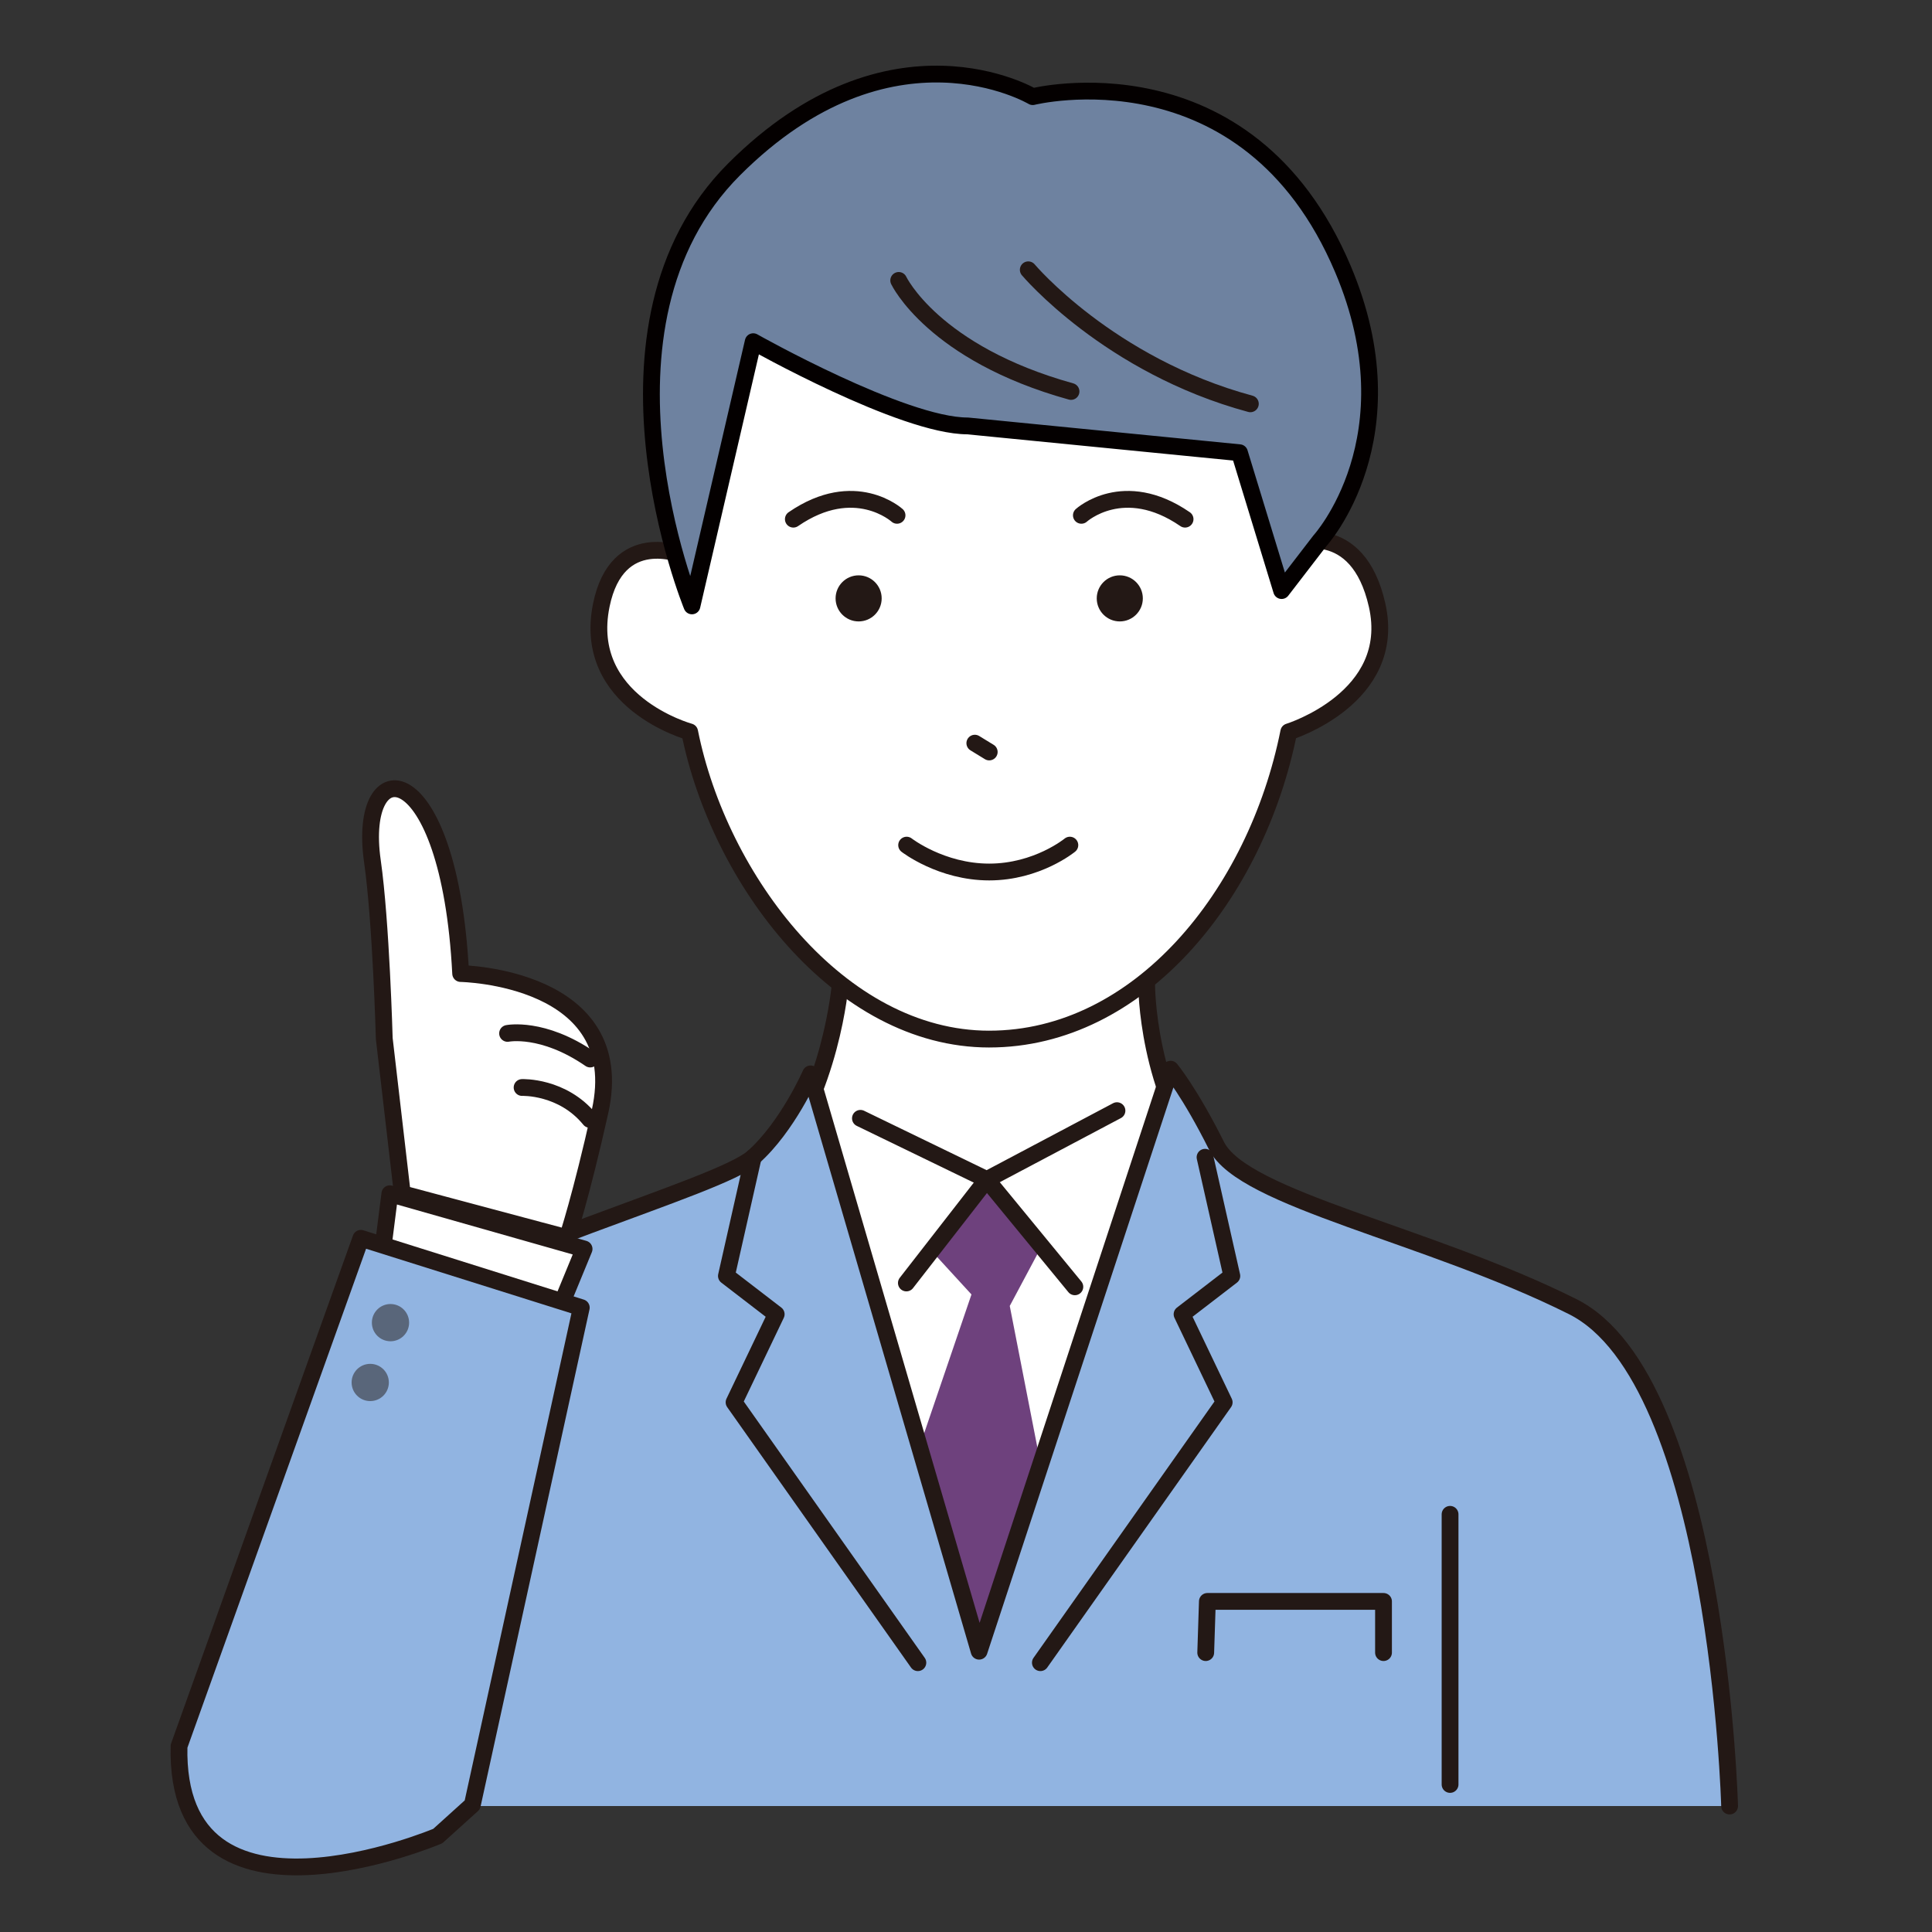 <?xml version="1.0" encoding="UTF-8"?>
<svg xmlns="http://www.w3.org/2000/svg" width="230" height="230" version="1.1" viewBox="0 0 230 230">
  <rect x="0" y="0" width="230" height="230" fill="#333333" stroke="none"/>
  <!-- Generator: Adobe Illustrator 29.1.0, SVG Export Plug-In . SVG Version: 2.1.0 Build 142)  -->
  <defs>
    <style>
      .st0, .st1 {
        fill: none;
      }

      .st2 {
        fill: #fff;
      }

      .st2, .st3, .st4, .st1 {
        stroke-linecap: round;
        stroke-linejoin: round;
        stroke-width: 2px;
      }

      .st2, .st3, .st1 {
        stroke: #231815;
      }

      .st3 {
        fill: #91b4e1;
      }

      .st4 {
        fill: #6e82a0;
        stroke: #040000;
      }

      .st5 {
        isolation: isolate;
      }

      .st6, .st7 {
        fill: #231815;
      }

      .st8 {
        fill: #6e417d;
      }

      .st7 {
        mix-blend-mode: multiply;
        opacity: .5;
      }
    </style>
  </defs>
  <g class="st5">
    <g id="_レイヤー_1" data-name="レイヤー_1">
      <rect class="st0" width="230" height="230"/>
      <g>
        <g>
          <g>
            <path class="st2" d="M32.723,198.566s.457-26.06,12.802-37.033c12.344-10.973,38.862-13.259,46.177-22.403,7.315-9.144,8.324-21.987,8.324-21.987l36.481.156s0,12.687,7.315,21.831c7.315,9.144,33.833,11.43,46.177,22.403,12.344,10.973,12.802,37.033,12.802,37.033"/>
            <path class="st2" d="M117.763,123.7c17.831,0,31.778-17.163,35.662-36.576,0,0,13.019-4.015,10.516-15.088-2.325-10.283-10.001-7.372-10.001-7.372,0,0,3.143-49.778-36.176-49.778-39.319,0-36.462,51.207-36.462,51.207,0,0-7.817-3.328-9.716,5.944-2.37,11.575,10.516,15.088,10.516,15.088,3.514,17.572,17.831,36.576,35.662,36.576Z"/>
            <line class="st1" x1="88.273" y1="153.989" x2="101.075" y2="158.104"/>
            <path class="st1" d="M106.79,61.348s-5.029-4.572-12.344.457"/>
            <line class="st1" x1="116.051" y1="88.472" x2="117.765" y2="89.521"/>
            <circle class="st6" cx="102.218" cy="71.236" r="2.743"/>
            <line class="st1" x1="145.538" y1="152.618" x2="132.736" y2="156.733"/>
            <path class="st1" d="M128.736,61.348s5.029-4.572,12.344.457"/>
            <path class="st1" d="M127.364,100.611s-3.886,3.2-9.601,3.2-9.83-3.2-9.83-3.2"/>
            <circle class="st6" cx="133.308" cy="71.236" r="2.743"/>
          </g>
          <polygon class="st8" points="110.637 148.632 117.474 140.427 123.856 148.632 120.209 155.47 123.856 174.159 116.563 200.141 108.813 174.159 115.651 154.102 110.637 148.632"/>
          <path class="st3" d="M205.905,215.004s-1.367-50.797-18.689-59.457-39.201-12.763-42.392-19.145c-3.191-6.382-5.47-9.117-5.47-9.117l-22.791,69.286-20.061-68.728s-2.73,6.28-6.833,9.926-33.276,11.396-44.215,19.601c-10.94,8.205-16.866,57.634-16.866,57.634"/>
          <polyline class="st1" points="89.669 137.769 86.478 151.9 92.404 156.458 87.389 166.942 109.269 197.938"/>
          <polyline class="st1" points="143.457 137.769 146.647 151.9 140.722 156.458 145.736 166.942 123.856 197.938"/>
          <polyline class="st1" points="102.432 133.134 117.474 140.427 132.972 132.222"/>
          <polyline class="st1" points="107.902 152.735 117.474 140.427 127.958 153.191"/>
          <polyline class="st1" points="143.538 196.738 143.736 190.645 164.704 190.645 164.704 196.738"/>
          <path class="st4" d="M89.669,40.677s17.777,10.028,25.526,10.028l32.364,3.191,5.014,16.41,4.558-5.926s11.236-12.301,2.735-32.364c-11.396-26.894-36.922-20.512-36.922-20.512,0,0-16.866-10.028-35.555,8.661s-5.014,51.965-5.014,51.965l7.293-31.452Z"/>
          <path class="st1" d="M106.99,33.384s4.102,8.661,20.512,13.219"/>
          <path class="st1" d="M122.414,32.119s9.572,11.396,26.438,15.954"/>
        </g>
        <line class="st1" x1="172.627" y1="180.278" x2="172.627" y2="212.435"/>
      </g>
      <g>
        <g>
          <path class="st2" d="M45.746,123.64s-.383-13.928-1.41-21.1c-1.912-13.349,9.154-12.952,10.505,13.357,0,0,20.186.329,16.587,16.449-2.249,10.073-3.89,15.009-3.89,15.009l-19.644-5.249-2.148-18.467Z"/>
          <polyline class="st2" points="45.72 147.558 46.411 142.113 69.534 148.686 67.206 154.339"/>
          <path class="st3" d="M21.315,207.879l21.649-60.462,26.236,8.253-12.969,59.192-4.111,3.715s-31.378,13.304-30.806-10.698Z"/>
          <path class="st1" d="M60.426,123.024s4.175-.846,9.835,3.05"/>
          <path class="st1" d="M62.154,129.464s4.806-.193,8.062,3.799"/>
        </g>
        <circle class="st7" cx="46.487" cy="157.458" r="2.217"/>
        <circle class="st7" cx="44.075" cy="164.58" r="2.217"/>
      </g>
    </g>
  </g>
</svg>